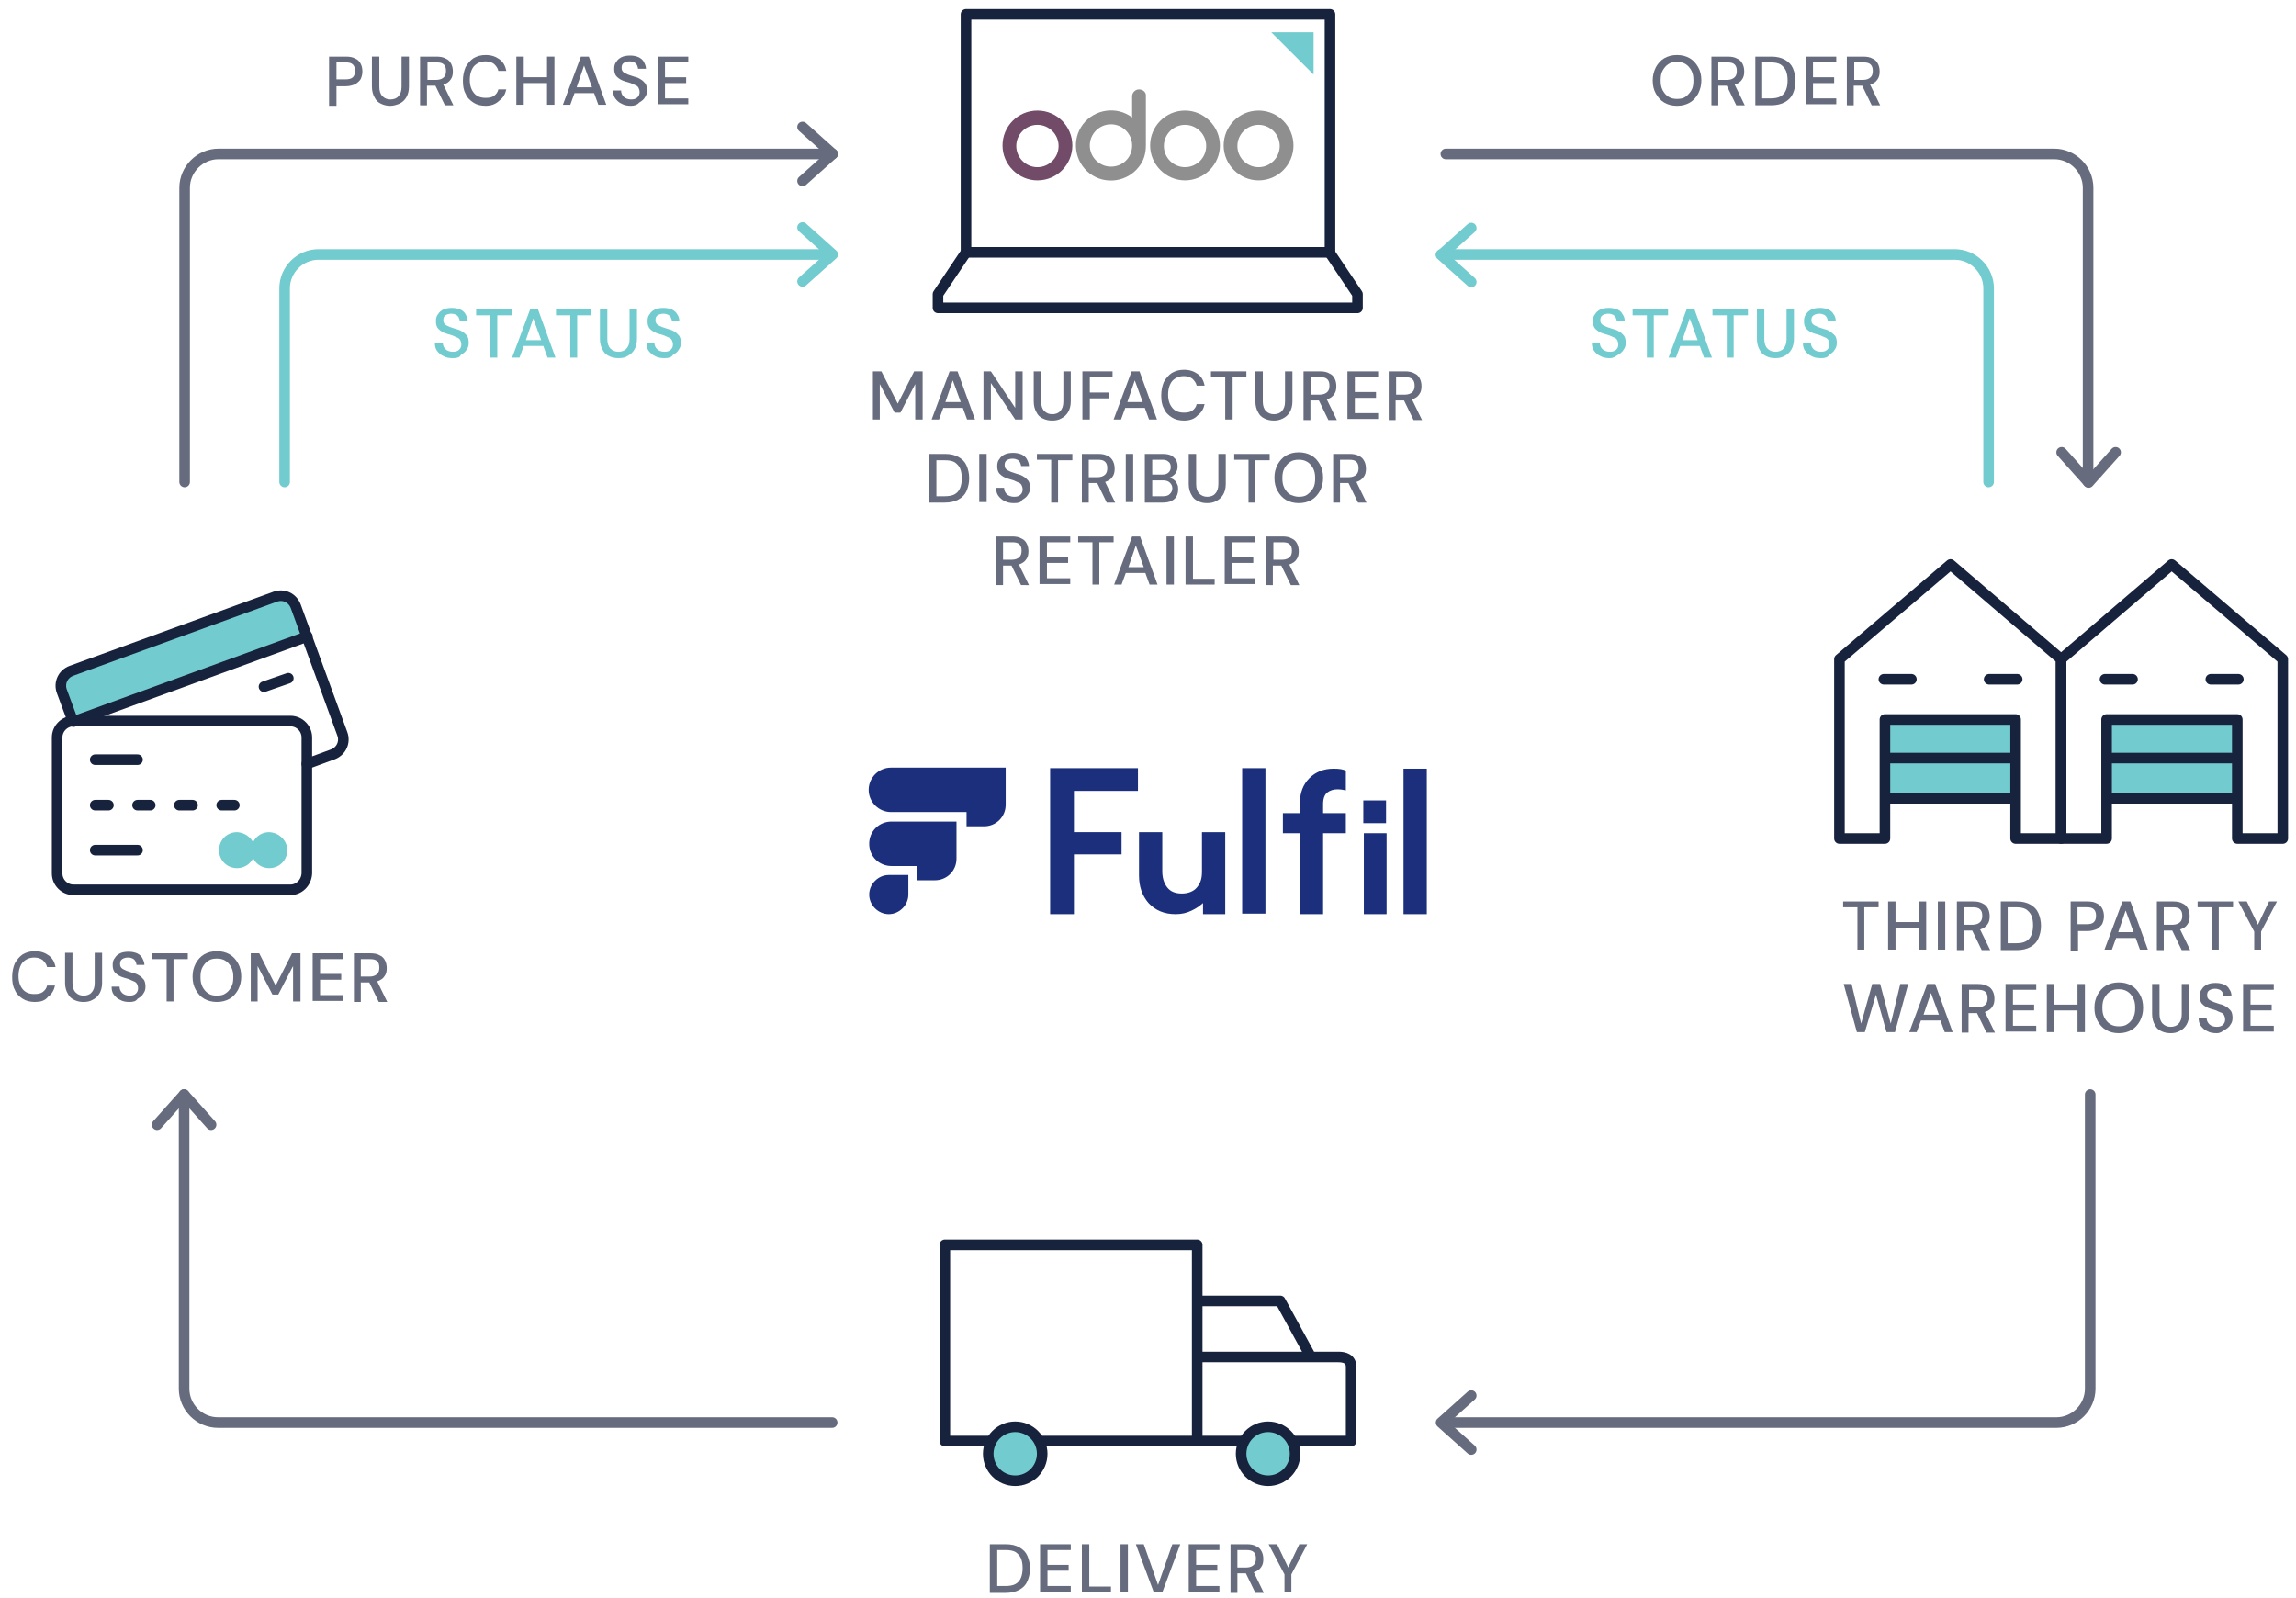 <?xml version="1.0" encoding="utf-8"?>
<!-- Generator: Adobe Illustrator 27.6.1, SVG Export Plug-In . SVG Version: 6.00 Build 0)  -->
<svg version="1.1" xmlns="http://www.w3.org/2000/svg" xmlns:xlink="http://www.w3.org/1999/xlink" x="0px" y="0px"
	 viewBox="0 0 434 302" style="enable-background:new 0 0 434 302;" xml:space="preserve">
<style type="text/css">
	.st0{display:none;}
	.st1{display:inline;fill:#F3F3F5;}
	.st2{fill:#666C7E;}
	.st3{fill:#72CBCF;}
	.st4{fill:none;stroke:#17223D;stroke-width:2;stroke-linecap:round;stroke-linejoin:round;stroke-miterlimit:10;}
	.st5{fill:#72CBCF;stroke:#17223D;stroke-width:2;stroke-linecap:round;stroke-linejoin:round;stroke-miterlimit:10;}
	.st6{fill-rule:evenodd;clip-rule:evenodd;fill:#72CBCF;}
	.st7{fill:none;stroke:#666C7E;stroke-width:2;stroke-linecap:round;stroke-linejoin:round;stroke-miterlimit:10;}
	.st8{fill:none;stroke:#72CBCF;stroke-width:2;stroke-linecap:round;stroke-linejoin:round;stroke-miterlimit:10;}
	.st9{fill:#8F8F8F;}
	.st10{fill:#714B67;}
	.st11{fill:#1B2F7C;}
</style>
<g id="Layer_2" class="st0">
	<rect x="86.6" y="14" class="st1" width="260.8" height="237"/>
</g>
<g id="Layer_1">
	<g>
		<path class="st2" d="M187.1,301v-9.1h3c1.1,0,1.9,0.2,2.6,0.6c0.7,0.4,1.2,0.9,1.5,1.6c0.3,0.7,0.5,1.5,0.5,2.4
			c0,0.9-0.2,1.7-0.5,2.4c-0.3,0.7-0.8,1.2-1.5,1.6c-0.7,0.4-1.6,0.6-2.6,0.6H187.1z M188.5,299.8h1.5c0.8,0,1.5-0.1,2-0.4
			s0.8-0.7,1-1.2c0.2-0.5,0.3-1.1,0.3-1.8s-0.1-1.3-0.3-1.8c-0.2-0.5-0.6-0.9-1-1.2c-0.5-0.3-1.1-0.4-2-0.4h-1.5V299.8z"/>
		<path class="st2" d="M196.6,301v-9.1h5.8v1.1H198v2.8h4v1.1h-4v2.9h4.4v1.1H196.6z"/>
		<path class="st2" d="M204.5,301v-9.1h1.4v8h4.1v1.1H204.5z"/>
		<path class="st2" d="M211.8,301v-9.1h1.4v9.1H211.8z"/>
		<path class="st2" d="M218.1,301l-3.4-9.1h1.5l2.7,7.7l2.7-7.7h1.5l-3.4,9.1H218.1z"/>
		<path class="st2" d="M224.7,301v-9.1h5.8v1.1h-4.4v2.8h4v1.1h-4v2.9h4.4v1.1H224.7z"/>
		<path class="st2" d="M232.6,301v-9.1h3.1c0.7,0,1.3,0.1,1.8,0.4c0.5,0.2,0.8,0.6,1,1c0.2,0.4,0.3,0.9,0.3,1.4
			c0,0.6-0.1,1.1-0.4,1.5c-0.3,0.5-0.8,0.8-1.4,1l1.9,3.9h-1.6l-1.8-3.7h-1.6v3.7H232.6z M233.9,296.3h1.7c0.6,0,1.1-0.2,1.4-0.5
			c0.3-0.3,0.4-0.7,0.4-1.2s-0.1-0.9-0.4-1.2c-0.3-0.3-0.8-0.4-1.4-0.4h-1.7V296.3z"/>
		<path class="st2" d="M242.8,301v-3.4l-3-5.7h1.6l2.1,4.4l2.1-4.4h1.5l-3,5.7v3.4H242.8z"/>
	</g>
	<g>
		<path class="st2" d="M62.2,19.8v-9.1h3.2c0.7,0,1.3,0.1,1.8,0.4c0.5,0.2,0.8,0.6,1,1c0.2,0.4,0.3,0.9,0.3,1.4
			c0,0.5-0.1,0.9-0.3,1.4c-0.2,0.4-0.6,0.7-1,1c-0.5,0.2-1.1,0.4-1.8,0.4h-1.8v3.7H62.2z M63.6,15h1.7c0.6,0,1.1-0.1,1.4-0.4
			c0.3-0.3,0.4-0.7,0.4-1.2c0-0.5-0.1-0.9-0.4-1.2c-0.3-0.3-0.7-0.4-1.4-0.4h-1.7V15z"/>
		<path class="st2" d="M73.8,20c-0.6,0-1.2-0.1-1.8-0.4s-0.9-0.6-1.2-1.2c-0.3-0.5-0.5-1.2-0.5-2v-5.7h1.4v5.7
			c0,0.8,0.2,1.4,0.6,1.8c0.4,0.4,0.9,0.6,1.5,0.6c0.6,0,1.2-0.2,1.5-0.6c0.4-0.4,0.6-1,0.6-1.8v-5.7h1.4v5.7c0,0.8-0.2,1.5-0.5,2
			c-0.3,0.5-0.7,0.9-1.3,1.2C75,19.8,74.4,20,73.8,20z"/>
		<path class="st2" d="M79.4,19.8v-9.1h3.1c0.7,0,1.3,0.1,1.8,0.4c0.5,0.2,0.8,0.6,1,1c0.2,0.4,0.3,0.9,0.3,1.4
			c0,0.6-0.1,1.1-0.4,1.5c-0.3,0.5-0.8,0.8-1.4,1l1.9,3.9h-1.6l-1.8-3.7h-1.6v3.7H79.4z M80.8,15.1h1.7c0.6,0,1.1-0.2,1.4-0.5
			c0.3-0.3,0.4-0.7,0.4-1.2s-0.1-0.9-0.4-1.2c-0.3-0.3-0.7-0.4-1.4-0.4h-1.7V15.1z"/>
		<path class="st2" d="M91.8,20c-0.9,0-1.7-0.2-2.3-0.6s-1.2-0.9-1.5-1.7c-0.4-0.7-0.5-1.5-0.5-2.5c0-0.9,0.2-1.8,0.5-2.5
			c0.4-0.7,0.9-1.3,1.5-1.7c0.7-0.4,1.4-0.6,2.3-0.6c1.1,0,1.9,0.3,2.6,0.8c0.7,0.5,1.1,1.2,1.3,2.2h-1.5c-0.1-0.5-0.4-0.9-0.8-1.3
			c-0.4-0.3-0.9-0.5-1.6-0.5c-0.9,0-1.6,0.3-2.2,0.9c-0.5,0.6-0.8,1.5-0.8,2.6c0,1.1,0.3,1.9,0.8,2.5c0.5,0.6,1.2,0.9,2.2,0.9
			c0.7,0,1.2-0.1,1.6-0.4c0.4-0.3,0.7-0.7,0.8-1.2h1.5c-0.2,0.9-0.6,1.6-1.3,2.1C93.7,19.7,92.8,20,91.8,20z"/>
		<path class="st2" d="M97.6,19.8v-9.1H99v3.9h4.4v-3.9h1.4v9.1h-1.4v-4.1H99v4.1H97.6z"/>
		<path class="st2" d="M106.4,19.8l3.4-9.1h1.5l3.3,9.1h-1.5l-0.8-2.2h-3.7l-0.8,2.2H106.4z M109,16.5h2.9l-1.5-4.1L109,16.5z"/>
		<path class="st2" d="M119.3,20c-0.7,0-1.3-0.1-1.8-0.4c-0.5-0.2-0.9-0.6-1.2-1c-0.3-0.4-0.4-0.9-0.4-1.5h1.5
			c0,0.5,0.2,0.9,0.5,1.2c0.3,0.3,0.8,0.5,1.4,0.5c0.5,0,0.9-0.1,1.2-0.4c0.3-0.3,0.4-0.6,0.4-1c0-0.3-0.1-0.6-0.2-0.8
			c-0.1-0.2-0.3-0.4-0.6-0.5c-0.2-0.1-0.5-0.2-0.9-0.4c-0.3-0.1-0.7-0.2-1-0.3c-0.7-0.2-1.2-0.5-1.6-0.9c-0.4-0.4-0.5-0.9-0.5-1.5
			c0-0.5,0.1-1,0.4-1.3c0.2-0.4,0.6-0.7,1-0.9c0.4-0.2,1-0.3,1.6-0.3c0.6,0,1.1,0.1,1.6,0.3c0.4,0.2,0.8,0.5,1,0.9s0.4,0.8,0.4,1.3
			h-1.5c0-0.2-0.1-0.5-0.2-0.7c-0.1-0.2-0.3-0.4-0.5-0.5c-0.2-0.1-0.5-0.2-0.9-0.2c-0.4,0-0.8,0.1-1.1,0.3c-0.3,0.2-0.4,0.5-0.4,0.9
			c0,0.4,0.1,0.6,0.3,0.8s0.5,0.3,0.9,0.5c0.4,0.1,0.8,0.3,1.2,0.4c0.5,0.1,0.9,0.3,1.2,0.5c0.4,0.2,0.6,0.5,0.9,0.8
			c0.2,0.3,0.3,0.8,0.3,1.3c0,0.5-0.1,0.9-0.4,1.3c-0.2,0.4-0.6,0.7-1.1,1C120.5,19.8,119.9,20,119.3,20z"/>
		<path class="st2" d="M124.3,19.8v-9.1h5.8v1.1h-4.4v2.8h4v1.1h-4v2.9h4.4v1.1H124.3z"/>
	</g>
	<g>
		<path class="st3" d="M85.6,67.7c-0.7,0-1.3-0.1-1.8-0.4c-0.5-0.2-0.9-0.6-1.2-1c-0.3-0.4-0.4-0.9-0.4-1.5h1.5
			c0,0.5,0.2,0.9,0.5,1.2c0.3,0.3,0.8,0.5,1.4,0.5c0.5,0,0.9-0.1,1.2-0.4c0.3-0.3,0.4-0.6,0.4-1c0-0.3-0.1-0.6-0.2-0.8
			c-0.1-0.2-0.3-0.4-0.6-0.5c-0.2-0.1-0.5-0.2-0.9-0.4c-0.3-0.1-0.7-0.2-1-0.3c-0.7-0.2-1.2-0.5-1.6-0.9c-0.4-0.4-0.5-0.9-0.5-1.5
			c0-0.5,0.1-1,0.4-1.3c0.2-0.4,0.6-0.7,1-0.9c0.4-0.2,1-0.3,1.6-0.3c0.6,0,1.1,0.1,1.6,0.3c0.4,0.2,0.8,0.5,1,0.9s0.4,0.8,0.4,1.3
			h-1.5c0-0.2-0.1-0.5-0.2-0.7c-0.1-0.2-0.3-0.4-0.5-0.5c-0.2-0.1-0.5-0.2-0.9-0.2c-0.4,0-0.8,0.1-1.1,0.3c-0.3,0.2-0.4,0.5-0.4,0.9
			c0,0.4,0.1,0.6,0.3,0.8s0.5,0.3,0.9,0.5c0.4,0.1,0.8,0.3,1.2,0.4c0.5,0.1,0.9,0.3,1.2,0.5c0.4,0.2,0.6,0.5,0.9,0.8
			c0.2,0.3,0.3,0.8,0.3,1.3c0,0.5-0.1,0.9-0.4,1.3c-0.2,0.4-0.6,0.7-1.1,1C86.9,67.6,86.3,67.7,85.6,67.7z"/>
		<path class="st3" d="M92.6,67.6v-8H90v-1.1h6.7v1.1H94v8H92.6z"/>
		<path class="st3" d="M96.8,67.6l3.4-9.1h1.5l3.3,9.1h-1.5l-0.8-2.2H99l-0.8,2.2H96.8z M99.4,64.3h2.9l-1.5-4.1L99.4,64.3z"/>
		<path class="st3" d="M107.8,67.6v-8h-2.7v-1.1h6.7v1.1h-2.7v8H107.8z"/>
		<path class="st3" d="M116.9,67.7c-0.6,0-1.2-0.1-1.8-0.4s-0.9-0.6-1.2-1.2c-0.3-0.5-0.5-1.2-0.5-2v-5.7h1.4v5.7
			c0,0.8,0.2,1.4,0.6,1.8c0.4,0.4,0.9,0.6,1.5,0.6c0.6,0,1.2-0.2,1.5-0.6c0.4-0.4,0.6-1,0.6-1.8v-5.7h1.4v5.7c0,0.8-0.2,1.5-0.5,2
			c-0.3,0.5-0.7,0.9-1.3,1.2C118.2,67.6,117.6,67.7,116.9,67.7z"/>
		<path class="st3" d="M125.6,67.7c-0.7,0-1.3-0.1-1.8-0.4c-0.5-0.2-0.9-0.6-1.2-1c-0.3-0.4-0.4-0.9-0.4-1.5h1.5
			c0,0.5,0.2,0.9,0.5,1.2c0.3,0.3,0.8,0.5,1.4,0.5c0.5,0,0.9-0.1,1.2-0.4c0.3-0.3,0.4-0.6,0.4-1c0-0.3-0.1-0.6-0.2-0.8
			c-0.1-0.2-0.3-0.4-0.6-0.5c-0.2-0.1-0.5-0.2-0.9-0.4c-0.3-0.1-0.7-0.2-1-0.3c-0.7-0.2-1.2-0.5-1.6-0.9c-0.4-0.4-0.5-0.9-0.5-1.5
			c0-0.5,0.1-1,0.4-1.3c0.2-0.4,0.6-0.7,1-0.9c0.4-0.2,1-0.3,1.6-0.3c0.6,0,1.1,0.1,1.6,0.3c0.4,0.2,0.8,0.5,1,0.9
			c0.3,0.4,0.4,0.8,0.4,1.3H127c0-0.2-0.1-0.5-0.2-0.7c-0.1-0.2-0.3-0.4-0.5-0.5c-0.2-0.1-0.5-0.2-0.9-0.2c-0.4,0-0.8,0.1-1.1,0.3
			c-0.3,0.2-0.4,0.5-0.4,0.9c0,0.4,0.1,0.6,0.3,0.8s0.5,0.3,0.9,0.5c0.4,0.1,0.8,0.3,1.2,0.4c0.5,0.1,0.9,0.3,1.2,0.5
			c0.4,0.2,0.6,0.5,0.9,0.8c0.2,0.3,0.3,0.8,0.3,1.3c0,0.5-0.1,0.9-0.4,1.3c-0.2,0.4-0.6,0.7-1.1,1
			C126.9,67.6,126.3,67.7,125.6,67.7z"/>
	</g>
	<g>
		<path class="st3" d="M304.3,67.7c-0.7,0-1.3-0.1-1.8-0.4c-0.5-0.2-0.9-0.6-1.2-1c-0.3-0.4-0.4-0.9-0.4-1.5h1.5
			c0,0.5,0.2,0.9,0.5,1.2c0.3,0.3,0.8,0.5,1.4,0.5c0.5,0,0.9-0.1,1.2-0.4c0.3-0.3,0.4-0.6,0.4-1c0-0.3-0.1-0.6-0.2-0.8
			c-0.1-0.2-0.3-0.4-0.6-0.5c-0.2-0.1-0.5-0.2-0.9-0.4c-0.3-0.1-0.7-0.2-1-0.3c-0.7-0.2-1.2-0.5-1.6-0.9c-0.4-0.4-0.5-0.9-0.5-1.5
			c0-0.5,0.1-1,0.4-1.3c0.2-0.4,0.6-0.7,1-0.9c0.4-0.2,1-0.3,1.6-0.3c0.6,0,1.1,0.1,1.6,0.3s0.8,0.5,1,0.9c0.3,0.4,0.4,0.8,0.4,1.3
			h-1.5c0-0.2-0.1-0.5-0.2-0.7c-0.1-0.2-0.3-0.4-0.5-0.5s-0.5-0.2-0.9-0.2c-0.4,0-0.8,0.1-1.1,0.3s-0.4,0.5-0.4,0.9
			c0,0.4,0.1,0.6,0.3,0.8s0.5,0.3,0.9,0.5c0.4,0.1,0.8,0.3,1.2,0.4c0.5,0.1,0.9,0.3,1.2,0.5c0.4,0.2,0.6,0.5,0.9,0.8
			c0.2,0.3,0.3,0.8,0.3,1.3c0,0.5-0.1,0.9-0.4,1.3c-0.2,0.4-0.6,0.7-1.1,1S305,67.7,304.3,67.7z"/>
		<path class="st3" d="M311.3,67.6v-8h-2.7v-1.1h6.7v1.1h-2.7v8H311.3z"/>
		<path class="st3" d="M315.4,67.6l3.4-9.1h1.5l3.3,9.1h-1.5l-0.8-2.2h-3.7l-0.8,2.2H315.4z M318,64.3h2.9l-1.5-4.1L318,64.3z"/>
		<path class="st3" d="M326.4,67.6v-8h-2.7v-1.1h6.7v1.1h-2.7v8H326.4z"/>
		<path class="st3" d="M335.6,67.7c-0.7,0-1.2-0.1-1.8-0.4s-0.9-0.6-1.2-1.2c-0.3-0.5-0.5-1.2-0.5-2v-5.7h1.4v5.7
			c0,0.8,0.2,1.4,0.6,1.8c0.4,0.4,0.9,0.6,1.5,0.6c0.6,0,1.2-0.2,1.5-0.6c0.4-0.4,0.6-1,0.6-1.8v-5.7h1.4v5.7c0,0.8-0.2,1.5-0.5,2
			c-0.3,0.5-0.7,0.9-1.3,1.2C336.8,67.6,336.2,67.7,335.6,67.7z"/>
		<path class="st3" d="M344.2,67.7c-0.7,0-1.3-0.1-1.8-0.4c-0.5-0.2-0.9-0.6-1.2-1c-0.3-0.4-0.4-0.9-0.4-1.5h1.5
			c0,0.5,0.2,0.9,0.5,1.2s0.8,0.5,1.4,0.5c0.5,0,0.9-0.1,1.2-0.4c0.3-0.3,0.4-0.6,0.4-1c0-0.3-0.1-0.6-0.2-0.8
			c-0.1-0.2-0.3-0.4-0.6-0.5c-0.2-0.1-0.5-0.2-0.9-0.4c-0.3-0.1-0.7-0.2-1-0.3c-0.7-0.2-1.2-0.5-1.6-0.9c-0.4-0.4-0.5-0.9-0.5-1.5
			c0-0.5,0.1-1,0.4-1.3c0.2-0.4,0.6-0.7,1-0.9c0.4-0.2,1-0.3,1.6-0.3c0.6,0,1.1,0.1,1.6,0.3c0.4,0.2,0.8,0.5,1,0.9
			c0.3,0.4,0.4,0.8,0.4,1.3h-1.5c0-0.2-0.1-0.5-0.2-0.7c-0.1-0.2-0.3-0.4-0.5-0.5c-0.2-0.1-0.5-0.2-0.9-0.2c-0.4,0-0.8,0.1-1.1,0.3
			c-0.3,0.2-0.4,0.5-0.4,0.9c0,0.4,0.1,0.6,0.3,0.8s0.5,0.3,0.9,0.5c0.4,0.1,0.8,0.3,1.2,0.4c0.5,0.1,0.9,0.3,1.2,0.5
			s0.6,0.5,0.9,0.8c0.2,0.3,0.3,0.8,0.3,1.3c0,0.5-0.1,0.9-0.4,1.3c-0.2,0.4-0.6,0.7-1.1,1C345.5,67.6,344.9,67.7,344.2,67.7z"/>
	</g>
	<g>
		<path class="st2" d="M317,20c-0.9,0-1.7-0.2-2.4-0.6c-0.7-0.4-1.2-1-1.6-1.7c-0.4-0.7-0.6-1.5-0.6-2.5c0-0.9,0.2-1.7,0.6-2.5
			c0.4-0.7,0.9-1.3,1.6-1.7c0.7-0.4,1.5-0.6,2.4-0.6s1.7,0.2,2.4,0.6c0.7,0.4,1.2,1,1.6,1.7c0.4,0.7,0.6,1.5,0.6,2.5
			c0,0.9-0.2,1.7-0.6,2.5c-0.4,0.7-0.9,1.3-1.6,1.7C318.7,19.8,317.9,20,317,20z M317,18.7c0.6,0,1.2-0.1,1.6-0.4s0.8-0.7,1.1-1.2
			c0.3-0.5,0.4-1.1,0.4-1.9s-0.1-1.3-0.4-1.9c-0.3-0.5-0.6-0.9-1.1-1.2c-0.5-0.3-1-0.4-1.6-0.4s-1.2,0.1-1.6,0.4
			c-0.5,0.3-0.8,0.7-1.1,1.2c-0.3,0.5-0.4,1.1-0.4,1.9s0.1,1.3,0.4,1.9c0.3,0.5,0.6,0.9,1.1,1.2C315.9,18.6,316.4,18.7,317,18.7z"/>
		<path class="st2" d="M323.5,19.8v-9.1h3.1c0.7,0,1.3,0.1,1.8,0.4c0.5,0.2,0.8,0.6,1,1c0.2,0.4,0.3,0.9,0.3,1.4
			c0,0.6-0.1,1.1-0.4,1.5c-0.3,0.5-0.8,0.8-1.4,1l1.9,3.9h-1.6l-1.8-3.7h-1.6v3.7H323.5z M324.8,15.1h1.7c0.6,0,1.1-0.2,1.4-0.5
			c0.3-0.3,0.4-0.7,0.4-1.2s-0.1-0.9-0.4-1.2c-0.3-0.3-0.7-0.4-1.4-0.4h-1.7V15.1z"/>
		<path class="st2" d="M331.8,19.8v-9.1h3c1.1,0,1.9,0.2,2.6,0.6c0.7,0.4,1.2,0.9,1.5,1.6c0.3,0.7,0.5,1.5,0.5,2.4
			c0,0.9-0.2,1.7-0.5,2.4c-0.3,0.7-0.8,1.2-1.5,1.6c-0.7,0.4-1.6,0.6-2.6,0.6H331.8z M333.1,18.6h1.5c0.8,0,1.5-0.1,2-0.4
			c0.5-0.3,0.8-0.7,1-1.2c0.2-0.5,0.3-1.1,0.3-1.8s-0.1-1.3-0.3-1.8c-0.2-0.5-0.6-0.9-1-1.2c-0.5-0.3-1.1-0.4-2-0.4h-1.5V18.6z"/>
		<path class="st2" d="M341.3,19.8v-9.1h5.8v1.1h-4.4v2.8h4v1.1h-4v2.9h4.4v1.1H341.3z"/>
		<path class="st2" d="M349.1,19.8v-9.1h3.1c0.7,0,1.3,0.1,1.8,0.4c0.5,0.2,0.8,0.6,1,1c0.2,0.4,0.3,0.9,0.3,1.4
			c0,0.6-0.1,1.1-0.4,1.5c-0.3,0.5-0.8,0.8-1.4,1l1.9,3.9h-1.6l-1.8-3.7h-1.6v3.7H349.1z M350.5,15.1h1.7c0.6,0,1.1-0.2,1.4-0.5
			c0.3-0.3,0.4-0.7,0.4-1.2s-0.1-0.9-0.4-1.2c-0.3-0.3-0.7-0.4-1.4-0.4h-1.7V15.1z"/>
	</g>
	<g>
		<path class="st2" d="M165,79.3v-9.1h1.6l3.1,6.1l3.1-6.1h1.6v9.1H173v-6.7l-2.8,5.4h-1.1l-2.8-5.4v6.7H165z"/>
		<path class="st2" d="M176.1,79.3l3.4-9.1h1.5l3.3,9.1h-1.5l-0.8-2.2h-3.7l-0.8,2.2H176.1z M178.7,76h2.9l-1.5-4.1L178.7,76z"/>
		<path class="st2" d="M185.9,79.3v-9.1h1.4l4.6,6.9v-6.9h1.4v9.1h-1.4l-4.6-6.9v6.9H185.9z"/>
		<path class="st2" d="M198.9,79.5c-0.6,0-1.2-0.1-1.8-0.4s-0.9-0.6-1.2-1.2c-0.3-0.5-0.5-1.2-0.5-2v-5.7h1.4v5.7
			c0,0.8,0.2,1.4,0.6,1.8c0.4,0.4,0.9,0.6,1.5,0.6c0.6,0,1.2-0.2,1.5-0.6c0.4-0.4,0.6-1,0.6-1.8v-5.7h1.4v5.7c0,0.8-0.2,1.5-0.5,2
			c-0.3,0.5-0.7,0.9-1.3,1.2C200.1,79.4,199.5,79.5,198.9,79.5z"/>
		<path class="st2" d="M204.6,79.3v-9.1h5.7v1.1h-4.3v2.9h3.6v1.1h-3.6v4H204.6z"/>
		<path class="st2" d="M210.5,79.3l3.4-9.1h1.5l3.3,9.1h-1.5l-0.8-2.2h-3.7l-0.8,2.2H210.5z M213.1,76h2.9l-1.5-4.1L213.1,76z"/>
		<path class="st2" d="M223.8,79.5c-0.9,0-1.7-0.2-2.3-0.6s-1.2-0.9-1.5-1.7c-0.4-0.7-0.5-1.5-0.5-2.5c0-0.9,0.2-1.8,0.5-2.5
			c0.4-0.7,0.9-1.3,1.5-1.7c0.7-0.4,1.4-0.6,2.3-0.6c1.1,0,1.9,0.3,2.6,0.8c0.7,0.5,1.1,1.2,1.3,2.2h-1.5c-0.1-0.5-0.4-0.9-0.8-1.3
			c-0.4-0.3-0.9-0.5-1.6-0.5c-0.9,0-1.6,0.3-2.2,0.9c-0.5,0.6-0.8,1.5-0.8,2.6c0,1.1,0.3,1.9,0.8,2.5s1.2,0.9,2.2,0.9
			c0.7,0,1.2-0.1,1.6-0.4c0.4-0.3,0.7-0.7,0.8-1.2h1.5c-0.2,0.9-0.6,1.6-1.3,2.1C225.8,79.2,224.9,79.5,223.8,79.5z"/>
		<path class="st2" d="M231.6,79.3v-8h-2.7v-1.1h6.7v1.1H233v8H231.6z"/>
		<path class="st2" d="M240.8,79.5c-0.6,0-1.2-0.1-1.8-0.4s-0.9-0.6-1.2-1.2c-0.3-0.5-0.5-1.2-0.5-2v-5.7h1.4v5.7
			c0,0.8,0.2,1.4,0.6,1.8c0.4,0.4,0.9,0.6,1.5,0.6c0.6,0,1.2-0.2,1.5-0.6c0.4-0.4,0.6-1,0.6-1.8v-5.7h1.4v5.7c0,0.8-0.2,1.5-0.5,2
			c-0.3,0.5-0.7,0.9-1.3,1.2S241.4,79.5,240.8,79.5z"/>
		<path class="st2" d="M246.4,79.3v-9.1h3.1c0.7,0,1.3,0.1,1.8,0.4c0.5,0.2,0.8,0.6,1,1c0.2,0.4,0.3,0.9,0.3,1.4
			c0,0.6-0.1,1.1-0.4,1.5c-0.3,0.5-0.8,0.8-1.4,1l1.9,3.9h-1.6l-1.8-3.7h-1.6v3.7H246.4z M247.8,74.6h1.7c0.6,0,1.1-0.2,1.4-0.5
			c0.3-0.3,0.4-0.7,0.4-1.2s-0.1-0.9-0.4-1.2c-0.3-0.3-0.7-0.4-1.4-0.4h-1.7V74.6z"/>
		<path class="st2" d="M254.7,79.3v-9.1h5.8v1.1h-4.4v2.8h4v1.1h-4v2.9h4.4v1.1H254.7z"/>
		<path class="st2" d="M262.5,79.3v-9.1h3.1c0.7,0,1.3,0.1,1.8,0.4c0.5,0.2,0.8,0.6,1,1c0.2,0.4,0.3,0.9,0.3,1.4
			c0,0.6-0.1,1.1-0.4,1.5c-0.3,0.5-0.8,0.8-1.4,1l1.9,3.9h-1.6l-1.8-3.7h-1.6v3.7H262.5z M263.9,74.6h1.7c0.6,0,1.1-0.2,1.4-0.5
			c0.3-0.3,0.4-0.7,0.4-1.2s-0.1-0.9-0.4-1.2c-0.3-0.3-0.8-0.4-1.4-0.4h-1.7V74.6z"/>
		<path class="st2" d="M175.6,94.9v-9.1h3c1.1,0,1.9,0.2,2.6,0.6c0.7,0.4,1.2,0.9,1.5,1.6c0.3,0.7,0.5,1.5,0.5,2.4
			c0,0.9-0.2,1.7-0.5,2.4c-0.3,0.7-0.8,1.2-1.5,1.6c-0.7,0.4-1.6,0.6-2.6,0.6H175.6z M177,93.8h1.5c0.8,0,1.5-0.1,2-0.4
			s0.8-0.7,1-1.2c0.2-0.5,0.3-1.1,0.3-1.8s-0.1-1.3-0.3-1.8c-0.2-0.5-0.6-0.9-1-1.2c-0.5-0.3-1.1-0.4-2-0.4H177V93.8z"/>
		<path class="st2" d="M185.1,94.9v-9.1h1.4v9.1H185.1z"/>
		<path class="st2" d="M191.7,95.1c-0.7,0-1.3-0.1-1.8-0.4c-0.5-0.2-0.9-0.6-1.2-1c-0.3-0.4-0.4-0.9-0.4-1.5h1.5
			c0,0.5,0.2,0.9,0.5,1.2c0.3,0.3,0.8,0.5,1.4,0.5c0.5,0,0.9-0.1,1.2-0.4c0.3-0.3,0.4-0.6,0.4-1c0-0.3-0.1-0.6-0.2-0.8
			c-0.1-0.2-0.3-0.4-0.6-0.5c-0.2-0.1-0.5-0.2-0.9-0.4c-0.3-0.1-0.7-0.2-1-0.3c-0.7-0.2-1.2-0.5-1.6-0.9c-0.4-0.4-0.5-0.9-0.5-1.5
			c0-0.5,0.1-1,0.4-1.3c0.2-0.4,0.6-0.7,1-0.9c0.4-0.2,1-0.3,1.6-0.3c0.6,0,1.1,0.1,1.6,0.3c0.4,0.2,0.8,0.5,1,0.9s0.4,0.8,0.4,1.3
			h-1.5c0-0.2-0.1-0.5-0.2-0.7c-0.1-0.2-0.3-0.4-0.5-0.5c-0.2-0.1-0.5-0.2-0.9-0.2c-0.4,0-0.8,0.1-1.1,0.3c-0.3,0.2-0.4,0.5-0.4,0.9
			c0,0.4,0.1,0.6,0.3,0.8s0.5,0.3,0.9,0.5c0.4,0.1,0.8,0.3,1.2,0.4c0.5,0.1,0.9,0.3,1.2,0.5c0.4,0.2,0.6,0.5,0.9,0.8
			c0.2,0.3,0.3,0.8,0.3,1.3c0,0.5-0.1,0.9-0.4,1.3c-0.2,0.4-0.6,0.7-1.1,1C193,95,192.4,95.1,191.7,95.1z"/>
		<path class="st2" d="M198.7,94.9v-8H196v-1.1h6.7V87h-2.7v8H198.7z"/>
		<path class="st2" d="M204.5,94.9v-9.1h3.1c0.7,0,1.3,0.1,1.8,0.4c0.5,0.2,0.8,0.6,1,1c0.2,0.4,0.3,0.9,0.3,1.4
			c0,0.6-0.1,1.1-0.4,1.5c-0.3,0.5-0.8,0.8-1.4,1l1.9,3.9h-1.6l-1.8-3.7h-1.6v3.7H204.5z M205.8,90.2h1.7c0.6,0,1.1-0.2,1.4-0.5
			c0.3-0.3,0.4-0.7,0.4-1.2s-0.1-0.9-0.4-1.2c-0.3-0.3-0.7-0.4-1.4-0.4h-1.7V90.2z"/>
		<path class="st2" d="M212.8,94.9v-9.1h1.4v9.1H212.8z"/>
		<path class="st2" d="M216.4,94.9v-9.1h3.4c0.9,0,1.7,0.2,2.1,0.7c0.5,0.4,0.7,1,0.7,1.7c0,0.6-0.2,1-0.5,1.4
			c-0.3,0.3-0.7,0.6-1.1,0.7c0.3,0.1,0.7,0.2,0.9,0.4c0.3,0.2,0.5,0.5,0.6,0.8c0.2,0.3,0.2,0.7,0.2,1c0,0.5-0.1,0.9-0.3,1.3
			s-0.6,0.7-1,0.9c-0.4,0.2-1,0.3-1.6,0.3H216.4z M217.8,89.7h1.9c0.5,0,0.9-0.1,1.2-0.4s0.4-0.6,0.4-1c0-0.4-0.1-0.8-0.4-1
			c-0.3-0.3-0.7-0.4-1.2-0.4h-1.9V89.7z M217.8,93.8h2c0.6,0,1-0.1,1.3-0.4c0.3-0.3,0.5-0.6,0.5-1.1c0-0.5-0.2-0.8-0.5-1.1
			c-0.3-0.3-0.8-0.4-1.3-0.4h-2V93.8z"/>
		<path class="st2" d="M228.2,95.1c-0.7,0-1.2-0.1-1.8-0.4s-0.9-0.6-1.2-1.2c-0.3-0.5-0.5-1.2-0.5-2v-5.7h1.4v5.7
			c0,0.8,0.2,1.4,0.6,1.8c0.4,0.4,0.9,0.6,1.5,0.6c0.6,0,1.2-0.2,1.5-0.6c0.4-0.4,0.6-1,0.6-1.8v-5.7h1.4v5.7c0,0.8-0.2,1.5-0.5,2
			c-0.3,0.5-0.7,0.9-1.3,1.2C229.4,95,228.8,95.1,228.2,95.1z"/>
		<path class="st2" d="M236,94.9v-8h-2.7v-1.1h6.7V87h-2.7v8H236z"/>
		<path class="st2" d="M245.5,95.1c-0.9,0-1.7-0.2-2.4-0.6c-0.7-0.4-1.2-1-1.6-1.7c-0.4-0.7-0.6-1.5-0.6-2.5s0.2-1.7,0.6-2.5
			c0.4-0.7,0.9-1.3,1.6-1.7c0.7-0.4,1.5-0.6,2.4-0.6s1.7,0.2,2.4,0.6c0.7,0.4,1.2,1,1.6,1.7c0.4,0.7,0.6,1.5,0.6,2.5
			s-0.2,1.7-0.6,2.5c-0.4,0.7-0.9,1.3-1.6,1.7C247.2,94.9,246.4,95.1,245.5,95.1z M245.5,93.9c0.6,0,1.2-0.1,1.6-0.4
			s0.8-0.7,1.1-1.2c0.3-0.5,0.4-1.1,0.4-1.9s-0.1-1.3-0.4-1.9c-0.3-0.5-0.6-0.9-1.1-1.2c-0.5-0.3-1-0.4-1.6-0.4s-1.2,0.1-1.6,0.4
			c-0.5,0.3-0.8,0.7-1.1,1.2c-0.3,0.5-0.4,1.1-0.4,1.9s0.1,1.3,0.4,1.9c0.3,0.5,0.6,0.9,1.1,1.2C244.4,93.7,244.9,93.9,245.5,93.9z"
			/>
		<path class="st2" d="M252,94.9v-9.1h3.1c0.7,0,1.3,0.1,1.8,0.4c0.5,0.2,0.8,0.6,1,1c0.2,0.4,0.3,0.9,0.3,1.4
			c0,0.6-0.1,1.1-0.4,1.5c-0.3,0.5-0.8,0.8-1.4,1l1.9,3.9h-1.6l-1.8-3.7h-1.6v3.7H252z M253.3,90.2h1.7c0.6,0,1.1-0.2,1.4-0.5
			c0.3-0.3,0.4-0.7,0.4-1.2s-0.1-0.9-0.4-1.2c-0.3-0.3-0.7-0.4-1.4-0.4h-1.7V90.2z"/>
		<path class="st2" d="M188.2,110.5v-9.1h3.1c0.7,0,1.3,0.1,1.8,0.4c0.5,0.2,0.8,0.6,1,1c0.2,0.4,0.3,0.9,0.3,1.4
			c0,0.6-0.1,1.1-0.4,1.5c-0.3,0.5-0.8,0.8-1.4,1l1.9,3.9H193l-1.8-3.7h-1.6v3.7H188.2z M189.6,105.8h1.7c0.6,0,1.1-0.2,1.4-0.5
			c0.3-0.3,0.4-0.7,0.4-1.2s-0.1-0.9-0.4-1.2c-0.3-0.3-0.7-0.4-1.4-0.4h-1.7V105.8z"/>
		<path class="st2" d="M196.5,110.5v-9.1h5.8v1.1h-4.4v2.8h4v1.1h-4v2.9h4.4v1.1H196.5z"/>
		<path class="st2" d="M206.5,110.5v-8h-2.7v-1.1h6.7v1.1h-2.7v8H206.5z"/>
		<path class="st2" d="M210.6,110.5l3.4-9.1h1.5l3.3,9.1h-1.5l-0.8-2.2h-3.7l-0.8,2.2H210.6z M213.3,107.2h2.9l-1.5-4.1L213.3,107.2
			z"/>
		<path class="st2" d="M220.5,110.5v-9.1h1.4v9.1H220.5z"/>
		<path class="st2" d="M224.1,110.5v-9.1h1.4v8h4.1v1.1H224.1z"/>
		<path class="st2" d="M231.5,110.5v-9.1h5.8v1.1h-4.4v2.8h4v1.1h-4v2.9h4.4v1.1H231.5z"/>
		<path class="st2" d="M239.3,110.5v-9.1h3.1c0.7,0,1.3,0.1,1.8,0.4c0.5,0.2,0.8,0.6,1,1c0.2,0.4,0.3,0.9,0.3,1.4
			c0,0.6-0.1,1.1-0.4,1.5c-0.3,0.5-0.8,0.8-1.4,1l1.9,3.9h-1.6l-1.8-3.7h-1.6v3.7H239.3z M240.7,105.8h1.7c0.6,0,1.1-0.2,1.4-0.5
			c0.3-0.3,0.4-0.7,0.4-1.2s-0.1-0.9-0.4-1.2c-0.3-0.3-0.7-0.4-1.4-0.4h-1.7V105.8z"/>
	</g>
	<g>
		<g>
			<g>
				<path class="st4" d="M182.6,47.7l-5.3,7.9v2.6h79.3v-2.6l-5.3-7.9"/>
				<path class="st4" d="M182.6,2.7h68.8v45h-68.8V2.7z"/>
			</g>
		</g>
		<polygon class="st3" points="248.3,14.1 240.3,6.1 248.3,6.1 		"/>
	</g>
	<g>
		<path class="st4" d="M235.2,272.4h-9 M226.3,245.9H242l5.8,10.6h5.2c1.1,0,2.4,0.3,2.4,1.9v14h-10.6 M247.9,256.5h-21.6
			 M186.8,272.4h-8.2v-37.1h47.7v37.1h-29.4"/>
		<circle class="st5" cx="191.9" cy="274.8" r="5.1"/>
		<circle class="st5" cx="239.7" cy="274.8" r="5.1"/>
	</g>
	<g>
		<g>
			<g>
				<path class="st2" d="M6.6,189.4c-0.9,0-1.7-0.2-2.3-0.6s-1.2-0.9-1.5-1.7c-0.4-0.7-0.5-1.5-0.5-2.5c0-0.9,0.2-1.8,0.5-2.5
					c0.4-0.7,0.9-1.3,1.5-1.7c0.7-0.4,1.4-0.6,2.3-0.6c1.1,0,1.9,0.3,2.6,0.8c0.7,0.5,1.1,1.2,1.3,2.2H8.9c-0.1-0.5-0.4-0.9-0.8-1.3
					c-0.4-0.3-0.9-0.5-1.6-0.5c-0.9,0-1.6,0.3-2.2,0.9c-0.5,0.6-0.8,1.5-0.8,2.6c0,1.1,0.3,1.9,0.8,2.5c0.5,0.6,1.2,0.9,2.2,0.9
					c0.7,0,1.2-0.1,1.6-0.4c0.4-0.3,0.7-0.7,0.8-1.2h1.5c-0.2,0.9-0.6,1.6-1.3,2.1C8.5,189.2,7.6,189.4,6.6,189.4z"/>
				<path class="st2" d="M15.8,189.4c-0.6,0-1.2-0.1-1.8-0.4s-0.9-0.6-1.2-1.2c-0.3-0.5-0.5-1.2-0.5-2v-5.7h1.4v5.7
					c0,0.8,0.2,1.4,0.6,1.8c0.4,0.4,0.9,0.6,1.5,0.6c0.6,0,1.2-0.2,1.5-0.6c0.4-0.4,0.6-1,0.6-1.8v-5.7h1.4v5.7c0,0.8-0.2,1.5-0.5,2
					c-0.3,0.5-0.7,0.9-1.3,1.2C17,189.3,16.4,189.4,15.8,189.4z"/>
				<path class="st2" d="M24.5,189.4c-0.7,0-1.3-0.1-1.8-0.4c-0.5-0.2-0.9-0.6-1.2-1c-0.3-0.4-0.4-0.9-0.4-1.5h1.5
					c0,0.5,0.2,0.9,0.5,1.2c0.3,0.3,0.8,0.5,1.4,0.5c0.5,0,0.9-0.1,1.2-0.4c0.3-0.3,0.4-0.6,0.4-1c0-0.3-0.1-0.6-0.2-0.8
					c-0.1-0.2-0.3-0.4-0.6-0.5c-0.2-0.1-0.5-0.2-0.9-0.4c-0.3-0.1-0.7-0.2-1-0.3c-0.7-0.2-1.2-0.5-1.6-0.9c-0.4-0.4-0.5-0.9-0.5-1.5
					c0-0.5,0.1-1,0.4-1.3c0.2-0.4,0.6-0.7,1-0.9c0.4-0.2,1-0.3,1.6-0.3c0.6,0,1.1,0.1,1.6,0.3c0.4,0.2,0.8,0.5,1,0.9
					s0.4,0.8,0.4,1.3h-1.5c0-0.2-0.1-0.5-0.2-0.7c-0.1-0.2-0.3-0.4-0.5-0.5c-0.2-0.1-0.5-0.2-0.9-0.2c-0.4,0-0.8,0.1-1.1,0.3
					c-0.3,0.2-0.4,0.5-0.4,0.9c0,0.4,0.1,0.6,0.3,0.8s0.5,0.3,0.9,0.5c0.4,0.1,0.8,0.3,1.2,0.4c0.5,0.1,0.9,0.3,1.2,0.5
					c0.4,0.2,0.6,0.5,0.9,0.8c0.2,0.3,0.3,0.8,0.3,1.3c0,0.5-0.1,0.9-0.4,1.3c-0.2,0.4-0.6,0.7-1.1,1
					C25.7,189.3,25.1,189.4,24.5,189.4z"/>
				<path class="st2" d="M31.5,189.3v-8h-2.7v-1.1h6.7v1.1h-2.7v8H31.5z"/>
				<path class="st2" d="M41,189.4c-0.9,0-1.7-0.2-2.4-0.6c-0.7-0.4-1.2-1-1.6-1.7c-0.4-0.7-0.6-1.5-0.6-2.5s0.2-1.7,0.6-2.5
					c0.4-0.7,0.9-1.3,1.6-1.7c0.7-0.4,1.5-0.6,2.4-0.6s1.7,0.2,2.4,0.6c0.7,0.4,1.2,1,1.6,1.7c0.4,0.7,0.6,1.5,0.6,2.5
					s-0.2,1.7-0.6,2.5c-0.4,0.7-0.9,1.3-1.6,1.7C42.7,189.2,41.9,189.4,41,189.4z M41,188.2c0.6,0,1.2-0.1,1.6-0.4
					c0.5-0.3,0.8-0.7,1.1-1.2c0.3-0.5,0.4-1.1,0.4-1.9s-0.1-1.3-0.4-1.9c-0.3-0.5-0.6-0.9-1.1-1.2c-0.5-0.3-1-0.4-1.6-0.4
					s-1.2,0.1-1.6,0.4c-0.5,0.3-0.8,0.7-1.1,1.2c-0.3,0.5-0.4,1.1-0.4,1.9s0.1,1.3,0.4,1.9c0.3,0.5,0.6,0.9,1.1,1.2
					C39.8,188.1,40.4,188.2,41,188.2z"/>
				<path class="st2" d="M47.4,189.3v-9.1H49l3.1,6.1l3.1-6.1h1.6v9.1h-1.4v-6.7l-2.8,5.4h-1.1l-2.8-5.4v6.7H47.4z"/>
				<path class="st2" d="M59.1,189.3v-9.1h5.8v1.1h-4.4v2.8h4v1.1h-4v2.9h4.4v1.1H59.1z"/>
				<path class="st2" d="M66.9,189.3v-9.1H70c0.7,0,1.3,0.1,1.8,0.4c0.5,0.2,0.8,0.6,1,1c0.2,0.4,0.3,0.9,0.3,1.4
					c0,0.6-0.1,1.1-0.4,1.5c-0.3,0.5-0.8,0.8-1.4,1l1.9,3.9h-1.6l-1.8-3.7h-1.6v3.7H66.9z M68.2,184.6h1.7c0.6,0,1.1-0.2,1.4-0.5
					c0.3-0.3,0.4-0.7,0.4-1.2s-0.1-0.9-0.4-1.2c-0.3-0.3-0.7-0.4-1.4-0.4h-1.7V184.6z"/>
			</g>
			<g>
				<path class="st3" d="M58.1,120.3l-44.3,16.1l-2.1-5.7c-0.6-1.6,0.2-3.3,1.8-3.9l38.5-14c1.6-0.6,3.3,0.2,3.9,1.8L58.1,120.3z"/>
				<path class="st4" d="M13.7,136.1l-2-5.4c-0.6-1.6,0.2-3.3,1.8-3.9l38.5-14c1.6-0.6,3.3,0.2,3.9,1.8l8.8,24.1
					c0.6,1.6-0.2,3.3-1.8,3.9l-4.9,1.8"/>
				<line class="st4" x1="58.1" y1="120.3" x2="13.9" y2="136.4"/>
				<line class="st4" x1="54.5" y1="128.2" x2="49.9" y2="129.8"/>
				<line class="st4" x1="26" y1="143.6" x2="18" y2="143.6"/>
				<line class="st4" x1="26" y1="160.7" x2="18" y2="160.7"/>
				<line class="st4" x1="20.5" y1="152.2" x2="18" y2="152.2"/>
				<line class="st4" x1="28.4" y1="152.2" x2="26" y2="152.2"/>
				<line class="st4" x1="36.4" y1="152.2" x2="33.9" y2="152.2"/>
				<line class="st4" x1="44.3" y1="152.2" x2="41.9" y2="152.2"/>
				<path class="st4" d="M54.9,168.2h-41c-1.7,0-3.1-1.4-3.1-3.1v-25.7c0-1.7,1.4-3.1,3.1-3.1h41c1.7,0,3.1,1.4,3.1,3.1v25.7
					C57.9,166.9,56.5,168.2,54.9,168.2z"/>
				<path class="st6" d="M48.2,160.7c0,1.9-1.5,3.4-3.4,3.4c-1.9,0-3.4-1.5-3.4-3.4c0-1.9,1.5-3.4,3.4-3.4
					C46.7,157.4,48.2,158.9,48.2,160.7"/>
				<path class="st6" d="M54.3,160.7c0,1.9-1.5,3.4-3.4,3.4c-1.9,0-3.4-1.5-3.4-3.4c0-1.9,1.5-3.4,3.4-3.4
					C52.8,157.4,54.3,158.9,54.3,160.7"/>
			</g>
		</g>
		<g>
			<g>
				<path class="st2" d="M351.1,179.5v-8h-2.7v-1.1h6.7v1.1h-2.7v8H351.1z"/>
				<path class="st2" d="M356.9,179.5v-9.1h1.4v3.9h4.4v-3.9h1.4v9.1h-1.4v-4.1h-4.4v4.1H356.9z"/>
				<path class="st2" d="M366.3,179.5v-9.1h1.4v9.1H366.3z"/>
				<path class="st2" d="M369.9,179.5v-9.1h3.1c0.7,0,1.3,0.1,1.8,0.4c0.5,0.2,0.8,0.6,1,1c0.2,0.4,0.3,0.9,0.3,1.4
					c0,0.6-0.1,1.1-0.4,1.5c-0.3,0.5-0.8,0.8-1.4,1l1.9,3.9h-1.6l-1.8-3.7h-1.6v3.7H369.9z M371.2,174.8h1.7c0.6,0,1.1-0.2,1.4-0.5
					c0.3-0.3,0.4-0.7,0.4-1.2s-0.1-0.9-0.4-1.2c-0.3-0.3-0.8-0.4-1.4-0.4h-1.7V174.8z"/>
				<path class="st2" d="M378.2,179.5v-9.1h3c1.1,0,1.9,0.2,2.6,0.6c0.7,0.4,1.2,0.9,1.5,1.6c0.3,0.7,0.5,1.5,0.5,2.4
					c0,0.9-0.2,1.7-0.5,2.4c-0.3,0.7-0.8,1.2-1.5,1.6c-0.7,0.4-1.6,0.6-2.6,0.6H378.2z M379.5,178.3h1.5c0.8,0,1.5-0.1,2-0.4
					c0.5-0.3,0.8-0.7,1-1.2c0.2-0.5,0.3-1.1,0.3-1.8s-0.1-1.3-0.3-1.8c-0.2-0.5-0.6-0.9-1-1.2c-0.5-0.3-1.1-0.4-2-0.4h-1.5V178.3z"
					/>
				<path class="st2" d="M391.4,179.5v-9.1h3.2c0.7,0,1.3,0.1,1.8,0.4c0.5,0.2,0.8,0.6,1,1c0.2,0.4,0.3,0.9,0.3,1.4
					c0,0.5-0.1,0.9-0.3,1.4c-0.2,0.4-0.6,0.7-1,1c-0.5,0.2-1.1,0.4-1.8,0.4h-1.8v3.7H391.4z M392.7,174.7h1.7c0.7,0,1.1-0.1,1.4-0.4
					c0.3-0.3,0.4-0.7,0.4-1.2c0-0.5-0.1-0.9-0.4-1.2c-0.3-0.3-0.7-0.4-1.4-0.4h-1.7V174.7z"/>
				<path class="st2" d="M397.8,179.5l3.4-9.1h1.5l3.3,9.1h-1.5l-0.8-2.2h-3.7l-0.8,2.2H397.8z M400.4,176.2h2.9l-1.5-4.1
					L400.4,176.2z"/>
				<path class="st2" d="M407.7,179.5v-9.1h3.1c0.7,0,1.3,0.1,1.8,0.4c0.5,0.2,0.8,0.6,1,1c0.2,0.4,0.3,0.9,0.3,1.4
					c0,0.6-0.1,1.1-0.4,1.5c-0.3,0.5-0.8,0.8-1.4,1l1.9,3.9h-1.6l-1.8-3.7H409v3.7H407.7z M409,174.8h1.7c0.6,0,1.1-0.2,1.4-0.5
					c0.3-0.3,0.4-0.7,0.4-1.2s-0.1-0.9-0.4-1.2c-0.3-0.3-0.7-0.4-1.4-0.4H409V174.8z"/>
				<path class="st2" d="M418.1,179.5v-8h-2.7v-1.1h6.7v1.1h-2.7v8H418.1z"/>
				<path class="st2" d="M426.1,179.5v-3.4l-3-5.7h1.6l2.1,4.4l2.1-4.4h1.5l-3,5.7v3.4H426.1z"/>
				<path class="st2" d="M351,195.1l-2.5-9.1h1.5l1.8,7.5l2.1-7.5h1.5l2,7.5l1.8-7.5h1.5l-2.5,9.1h-1.6l-2-7.1l-2.1,7.1L351,195.1z"
					/>
				<path class="st2" d="M360.9,195.1l3.4-9.1h1.5l3.3,9.1h-1.5l-0.8-2.2h-3.7l-0.8,2.2H360.9z M363.6,191.8h2.9l-1.5-4.1
					L363.6,191.8z"/>
				<path class="st2" d="M370.8,195.1V186h3.1c0.7,0,1.3,0.1,1.8,0.4c0.5,0.2,0.8,0.6,1,1c0.2,0.4,0.3,0.9,0.3,1.4
					c0,0.6-0.1,1.1-0.4,1.5c-0.3,0.5-0.8,0.8-1.4,1l1.9,3.9h-1.6l-1.8-3.7h-1.6v3.7H370.8z M372.2,190.4h1.7c0.6,0,1.1-0.2,1.4-0.5
					c0.3-0.3,0.4-0.7,0.4-1.2s-0.1-0.9-0.4-1.2c-0.3-0.3-0.8-0.4-1.4-0.4h-1.7V190.4z"/>
				<path class="st2" d="M379.1,195.1V186h5.8v1.1h-4.4v2.8h4v1.1h-4v2.9h4.4v1.1H379.1z"/>
				<path class="st2" d="M386.9,195.1V186h1.4v3.9h4.4V186h1.4v9.1h-1.4V191h-4.4v4.1H386.9z"/>
				<path class="st2" d="M400.5,195.3c-0.9,0-1.7-0.2-2.4-0.6c-0.7-0.4-1.2-1-1.6-1.7c-0.4-0.7-0.6-1.5-0.6-2.5s0.2-1.7,0.6-2.5
					c0.4-0.7,0.9-1.3,1.6-1.7c0.7-0.4,1.5-0.6,2.4-0.6s1.7,0.2,2.4,0.6c0.7,0.4,1.2,1,1.6,1.7c0.4,0.7,0.6,1.5,0.6,2.5
					s-0.2,1.7-0.6,2.5c-0.4,0.7-0.9,1.3-1.6,1.7C402.2,195.1,401.4,195.3,400.5,195.3z M400.5,194c0.6,0,1.2-0.1,1.6-0.4
					c0.5-0.3,0.8-0.7,1.1-1.2c0.3-0.5,0.4-1.1,0.4-1.9s-0.1-1.3-0.4-1.9c-0.3-0.5-0.6-0.9-1.1-1.2c-0.5-0.3-1-0.4-1.6-0.4
					s-1.2,0.1-1.6,0.4c-0.5,0.3-0.8,0.7-1.1,1.2c-0.3,0.5-0.4,1.1-0.4,1.9s0.1,1.3,0.4,1.9c0.3,0.5,0.6,0.9,1.1,1.2
					S399.9,194,400.5,194z"/>
				<path class="st2" d="M410.3,195.3c-0.6,0-1.2-0.1-1.8-0.4s-0.9-0.6-1.2-1.2c-0.3-0.5-0.5-1.2-0.5-2V186h1.4v5.7
					c0,0.8,0.2,1.4,0.6,1.8c0.4,0.4,0.9,0.6,1.5,0.6c0.6,0,1.2-0.2,1.5-0.6c0.4-0.4,0.6-1,0.6-1.8V186h1.4v5.7c0,0.8-0.2,1.5-0.5,2
					c-0.3,0.5-0.7,0.9-1.3,1.2S411,195.3,410.3,195.3z"/>
				<path class="st2" d="M419,195.3c-0.7,0-1.3-0.1-1.8-0.4c-0.5-0.2-0.9-0.6-1.2-1c-0.3-0.4-0.4-0.9-0.4-1.5h1.5
					c0,0.5,0.2,0.9,0.5,1.2c0.3,0.3,0.8,0.5,1.4,0.5c0.5,0,0.9-0.1,1.2-0.4c0.3-0.3,0.4-0.6,0.4-1c0-0.3-0.1-0.6-0.2-0.8
					c-0.1-0.2-0.3-0.4-0.6-0.5s-0.5-0.2-0.9-0.4c-0.3-0.1-0.7-0.2-1-0.3c-0.7-0.2-1.2-0.5-1.6-0.9c-0.4-0.4-0.5-0.9-0.5-1.5
					c0-0.5,0.1-1,0.4-1.3c0.2-0.4,0.6-0.7,1-0.9c0.4-0.2,1-0.3,1.6-0.3c0.6,0,1.1,0.1,1.6,0.3s0.8,0.5,1,0.9
					c0.3,0.4,0.4,0.8,0.4,1.3h-1.5c0-0.2-0.1-0.5-0.2-0.7c-0.1-0.2-0.3-0.4-0.5-0.5s-0.5-0.2-0.9-0.2c-0.4,0-0.8,0.1-1.1,0.3
					s-0.4,0.5-0.4,0.9c0,0.4,0.1,0.6,0.3,0.8s0.5,0.3,0.9,0.5c0.4,0.1,0.8,0.3,1.2,0.4c0.5,0.1,0.9,0.3,1.2,0.5
					c0.4,0.2,0.6,0.5,0.9,0.8c0.2,0.3,0.3,0.8,0.3,1.3c0,0.5-0.1,0.9-0.4,1.3c-0.2,0.4-0.6,0.7-1.1,1S419.7,195.3,419,195.3z"/>
				<path class="st2" d="M424,195.1V186h5.8v1.1h-4.4v2.8h4v1.1h-4v2.9h4.4v1.1H424z"/>
			</g>
			<g>
				<rect x="356.3" y="136" class="st3" width="24.7" height="14.8"/>
				<rect x="398.2" y="136" class="st3" width="24.7" height="14.8"/>
				<g>
					<polygon class="st4" points="389.6,124.6 389.6,158.5 381,158.5 381,136 356.3,136 356.3,158.5 347.7,158.5 347.7,124.6 
						368.7,106.7 					"/>
					<g>
						<line class="st4" x1="356.1" y1="128.4" x2="361.3" y2="128.4"/>
						<line class="st4" x1="376" y1="128.4" x2="381.3" y2="128.4"/>
					</g>
					<line class="st4" x1="357.3" y1="143.3" x2="380" y2="143.3"/>
					<line class="st4" x1="357.3" y1="150.9" x2="380" y2="150.9"/>
					<polygon class="st4" points="431.5,124.6 431.5,158.5 422.9,158.5 422.9,136 398.2,136 398.2,158.5 389.6,158.5 389.6,124.6 
						410.5,106.7 					"/>
					<g>
						<line class="st4" x1="397.9" y1="128.4" x2="403.1" y2="128.4"/>
						<line class="st4" x1="417.9" y1="128.4" x2="423.1" y2="128.4"/>
					</g>
					<line class="st4" x1="399.2" y1="143.3" x2="421.8" y2="143.3"/>
					<line class="st4" x1="399.2" y1="150.9" x2="421.8" y2="150.9"/>
				</g>
			</g>
		</g>
	</g>
	<g>
		<path class="st7" d="M34.9,91.1V35.5c0-3.5,2.9-6.4,6.4-6.4h116.1"/>
	</g>
	<g>
		<path class="st8" d="M53.8,91.1V54.5c0-3.5,2.9-6.4,6.4-6.4h97.1"/>
	</g>
	<g>
		<path class="st7" d="M394.7,91.1V35.5c0-3.5-2.9-6.4-6.4-6.4H273.3"/>
	</g>
	<g>
		<path class="st8" d="M375.9,91.1V54.5c0-3.5-2.9-6.4-6.4-6.4h-97.1"/>
	</g>
	<g>
		<path class="st7" d="M395.1,206.9v55.6c0,3.5-2.9,6.4-6.4,6.4H273.6"/>
	</g>
	<g>
		<path class="st7" d="M34.8,206.9v55.6c0,3.5,2.9,6.4,6.4,6.4l116.1,0"/>
	</g>
	<path class="st7" d="M151.7,34.2l5.7-5.1l-5.7-5.1"/>
	<path class="st7" d="M278.1,263.8l-5.7,5.1l5.7,5.1"/>
	<path class="st7" d="M39.9,212.6l-5.1-5.7l-5.1,5.7"/>
	<path class="st7" d="M389.7,85.5l5.1,5.7l5.1-5.7"/>
	<path class="st8" d="M151.7,53.2l5.7-5.1l-5.7-5.1"/>
	<path class="st8" d="M278.1,43.1l-5.7,5.1l5.7,5.1"/>
</g>
<g id="Layer_3">
	<g>
		<path class="st9" d="M237.9,20.9c-3.7,0-6.6,3-6.6,6.6s3,6.6,6.6,6.6c3.7,0,6.6-3,6.6-6.6S241.6,20.9,237.9,20.9z M237.9,31.6
			c-2.2,0-4-1.8-4-4s1.8-4,4-4c2.2,0,4,1.8,4,4l0,0C241.9,29.8,240.1,31.6,237.9,31.6z"/>
		<path class="st9" d="M224,20.9c-3.7,0-6.6,3-6.6,6.6s3,6.6,6.6,6.6s6.6-3,6.6-6.6S227.6,20.9,224,20.9z M224,31.6
			c-2.2,0-4-1.8-4-4s1.8-4,4-4s4,1.8,4,4l0,0C228,29.8,226.2,31.6,224,31.6z"/>
		<path class="st10" d="M196.1,20.9c-3.7,0-6.6,3-6.6,6.6s3,6.6,6.6,6.6c3.7,0,6.6-3,6.6-6.6S199.8,20.9,196.1,20.9z M196.1,31.6
			c-2.2,0-4-1.8-4-4s1.8-4,4-4s4,1.8,4,4l0,0C200.1,29.8,198.3,31.6,196.1,31.6z"/>
		<path class="st9" d="M215.3,16.9c-0.7,0-1.3,0.6-1.3,1.3v4c-2.9-2.2-7.1-1.6-9.3,1.3s-1.6,7.1,1.3,9.3s7.1,1.6,9.3-1.3
			c0.9-1.1,1.3-2.5,1.3-4l0,0v-9.3C216.7,17.5,216.1,16.9,215.3,16.9z M210,31.5c-2.2,0-4-1.8-4-4s1.8-4,4-4s4,1.8,4,4l0,0
			C214,29.8,212.2,31.5,210,31.5z"/>
	</g>
	<g>
		<path class="st11" d="M168,172.8c-2,0-3.7-1.7-3.7-3.7c0-2,1.7-3.7,3.7-3.7h3.7v3.7C171.7,171.1,170,172.8,168,172.8z"/>
		<path class="st11" d="M173.4,163.7h-4.9c-2.3,0-4.2-1.8-4.2-4.2s1.9-4.2,4.2-4.2h12.3v7c0,2.3-1.8,4.1-4.1,4.1h-3.3V163.7z"/>
		<path class="st11" d="M182.7,153.5h-14.3c-2.3,0-4.2-1.9-4.2-4.2c0-2.3,1.9-4.2,4.2-4.2h21.7v7c0,2.3-1.8,4.1-4.1,4.1h-3.3V153.5z
			"/>
		<path class="st11" d="M203,172.8h-4.5v-27.6h16.6v4.3H203v7.8h9v4.2h-9V172.8z"/>
		<path class="st11" d="M227.4,170.7c-0.7,0.6-1.1,0.9-2.1,1.4c-1,0.5-2,0.7-3.1,0.7c-2.1,0-3.8-0.7-5.1-2.1
			c-1.2-1.4-1.8-3.1-1.8-5.2v-8.2h4.4v7.4c0,1.2,0.3,2.2,0.9,3c0.6,0.8,1.5,1.2,2.8,1.2c1.2,0,2.2-0.4,2.8-1.1c0.7-0.8,1-1.7,1-3
			v-7.5h4.4v11.6c0,1.1,0,2.7,0,3.9h-4.2C227.4,172.1,227.4,171.5,227.4,170.7z"/>
		<path class="st11" d="M239.2,172.7h-4.4v-27.5h4.4V172.7z"/>
		<path class="st11" d="M252.8,149.2c-0.7,0-1.4,0.2-1.9,0.6c-0.5,0.4-0.8,1.1-0.8,2.2v1.7h4.3v3.8h-4.3v15.3h-4.4v-15.3h-3.2v-3.8
			h3.2v-1.8c0-2,0.6-3.6,1.8-4.8c1.2-1.2,2.7-1.8,4.6-1.8c1,0,1.8,0.1,2.3,0.4v3.7C254,149.3,253.4,149.2,252.8,149.2z"/>
		<path class="st11" d="M269.7,172.8h-4.4v-27.5h4.4V172.8z"/>
		<path class="st11" d="M257.7,151.3h4.3v4.3h-4.3V151.3z"/>
		<path class="st11" d="M262.1,172.8h-4.3v-15.3h4.3V172.8z"/>
	</g>
</g>
</svg>
